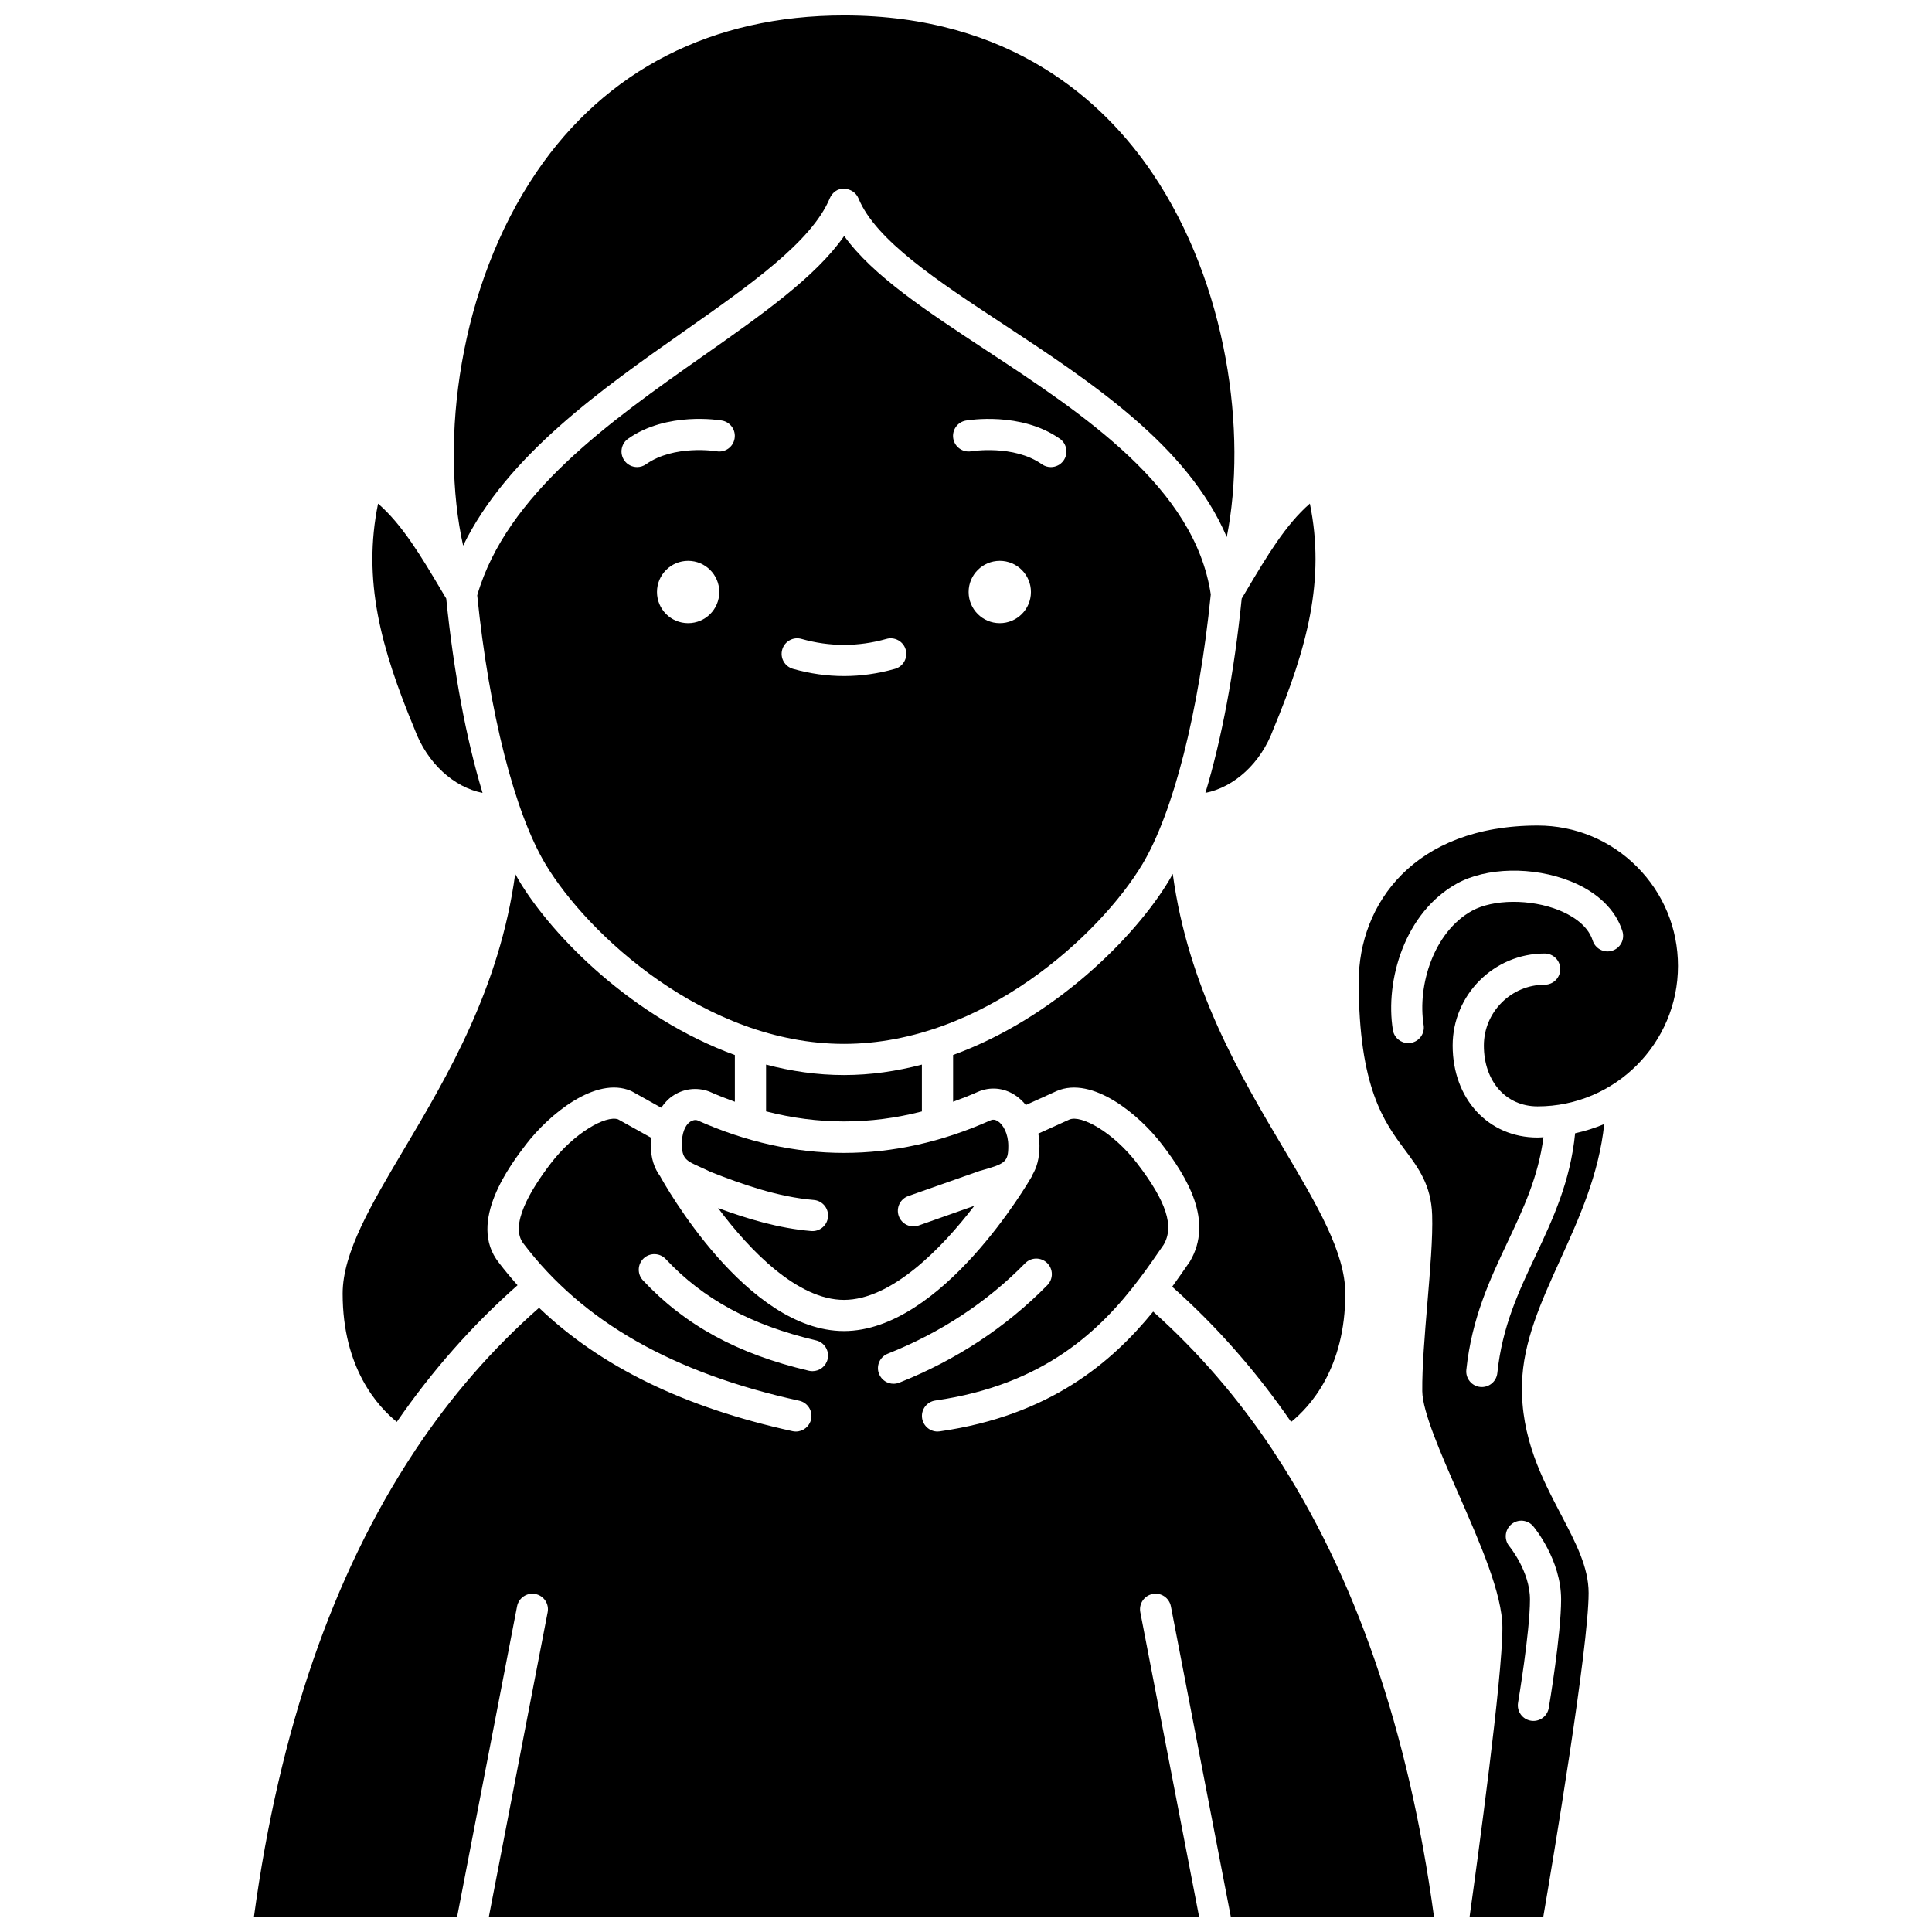 <?xml version="1.0" encoding="UTF-8"?>
<!-- Uploaded to: ICON Repo, www.svgrepo.com, Generator: ICON Repo Mixer Tools -->
<svg width="800px" height="800px" version="1.1" viewBox="144 144 512 512" xmlns="http://www.w3.org/2000/svg">
 <defs>
  <clipPath id="c">
   <path d="m264 148.09h208v140.91h-208z"/>
  </clipPath>
  <clipPath id="b">
   <path d="m211 440h314v211.9h-314z"/>
  </clipPath>
  <clipPath id="a">
   <path d="m504 362h85v289.9h-85z"/>
  </clipPath>
 </defs>
 <path d="m481.4 337.37c9.055-21.797 13.859-39.73 9.73-59.91-6.41 5.543-11.477 14.074-16.781 23.008l-1.281 2.152c-1.992 19.633-5.328 37.293-9.625 51.508 7.582-1.496 14.668-7.816 17.957-16.758z"/>
 <path d="m446.71 373.09c8.258-13.762 15.031-40.477 18.16-71.559-4.231-28.305-33.602-47.652-59.547-64.723-15.93-10.484-30.062-19.785-37.609-30.27-7.574 10.852-21.648 20.742-37.527 31.898-24.371 17.125-51.945 36.531-59.719 63.336 3.144 30.977 9.898 57.59 18.137 71.316 11.035 18.391 42.25 47.551 79.051 47.551 36.805 0 68.023-29.16 79.055-47.551zm-37.758-63.945c-4.559 0-8.258-3.695-8.258-8.258s3.699-8.258 8.258-8.258c4.559 0 8.258 3.695 8.258 8.258 0.004 4.562-3.695 8.258-8.258 8.258zm-8.977-53.691c0.598-0.102 14.594-2.434 24.891 4.824 1.863 1.312 2.312 3.891 0.996 5.758-0.801 1.141-2.082 1.75-3.379 1.75-0.82 0-1.652-0.242-2.375-0.754-7.465-5.262-18.617-3.453-18.723-3.438-2.234 0.383-4.383-1.129-4.762-3.375-0.383-2.246 1.109-4.375 3.352-4.766zm-73.613 53.691c-4.562 0-8.258-3.695-8.258-8.258s3.695-8.258 8.258-8.258 8.258 3.695 8.258 8.258-3.695 8.258-8.258 8.258zm7.543-45.555c-0.25-0.039-11.273-1.797-18.695 3.438-0.723 0.512-1.551 0.754-2.375 0.754-1.297 0-2.578-0.605-3.379-1.75-1.312-1.867-0.867-4.445 0.996-5.758 10.301-7.262 24.27-4.926 24.863-4.824 2.246 0.391 3.75 2.531 3.356 4.777-0.383 2.25-2.512 3.762-4.766 3.363zm17.391 52.566c0.621-2.199 2.914-3.469 5.098-2.844 7.488 2.117 15.043 2.117 22.527 0 2.172-0.617 4.481 0.648 5.098 2.844 0.621 2.191-0.652 4.477-2.844 5.098-4.477 1.27-9.023 1.91-13.512 1.91s-9.035-0.645-13.512-1.91c-2.199-0.621-3.477-2.906-2.856-5.098z"/>
 <g clip-path="url(#c)">
  <path d="m325.45 231.68c17.312-12.16 33.66-23.652 38.438-35.102 0.641-1.543 2.133-2.711 3.824-2.539 1.668 0.004 3.176 1.016 3.809 2.559 4.551 11.062 20.969 21.871 38.355 33.309 23.172 15.25 48.953 32.215 59.23 56.422 5.441-27.543 0.262-66.914-19.734-96.477-12.902-19.051-37.539-41.762-81.711-41.762-34.867 0-63.059 14.375-81.523 41.578-20.602 30.355-25.566 71.203-19.406 98.926 11.66-23.848 36.477-41.281 58.719-56.914z"/>
 </g>
 <path d="m388.31 438.54v-12.41c-6.633 1.738-13.535 2.769-20.648 2.769-7.109 0-14.016-1.027-20.648-2.769v12.391c13.801 3.559 27.594 3.559 41.297 0.02z"/>
 <path d="m454.64 485c11.75 10.445 22.262 22.395 31.52 35.828 5-4.031 14.359-14.219 14.359-34.02 0-10.883-7.574-23.629-16.336-38.395-11.484-19.34-25.305-42.707-29.391-72.824-0.332 0.59-0.652 1.199-0.988 1.754-8.953 14.922-30.23 36.383-57.223 46.238v12.395c2.184-0.793 4.363-1.645 6.543-2.617 3.258-1.434 6.848-1.113 9.875 0.863 1.07 0.699 2.023 1.59 2.859 2.613l8.195-3.711c9.453-4.051 21.824 6.242 27.871 14.141 6.762 8.816 13.711 20.305 7.445 30.996-1.473 2.129-3.039 4.398-4.731 6.738z"/>
 <path d="m384.7 460.97 18.855-6.644c6.816-1.898 7.656-2.301 7.656-6.648 0-3.273-1.379-5.641-2.742-6.531-0.922-0.602-1.586-0.418-2.008-0.23-25.73 11.492-51.852 11.496-77.617-0.008-0.539-0.191-1.301-0.086-1.992 0.402-1.352 0.941-2.152 3.106-2.152 5.789 0 4.012 1.152 4.527 4.969 6.231 0.848 0.379 1.719 0.773 2.59 1.215 8.441 3.324 17.891 6.66 27.406 7.461 2.277 0.191 3.961 2.188 3.766 4.465-0.184 2.156-1.98 3.781-4.109 3.781-0.117 0-0.234-0.004-0.352-0.012-8.574-0.723-16.848-3.203-24.672-6.094 8.441 11.332 21.113 24.34 33.355 24.34 12.496 0 25.777-13.453 34.551-24.93l-14.766 5.215c-2.137 0.762-4.504-0.371-5.266-2.523-0.754-2.16 0.375-4.519 2.527-5.277z"/>
 <path d="m271.88 354.13c-4.301-14.219-7.637-31.875-9.625-51.508l-1.285-2.156c-5.301-8.938-10.375-17.465-16.777-23-4.133 20.18 0.664 38.105 9.668 59.754 3.348 9.07 10.422 15.418 18.02 16.91z"/>
 <g clip-path="url(#b)">
  <path d="m481.37 528.52c-0.023-0.051-0.02-0.105-0.047-0.156-9.234-13.891-19.836-26.137-31.723-36.773-10.988 13.473-27.418 27.562-56.559 31.734-0.199 0.027-0.395 0.043-0.59 0.043-2.019 0-3.785-1.484-4.086-3.543-0.32-2.254 1.246-4.348 3.508-4.672 28.953-4.148 43.875-18.734 54.086-32.258v-0.004c2.359-3.117 4.461-6.184 6.43-9.043 2.828-4.844 0.773-11.359-7.035-21.543-6.273-8.188-14.824-12.977-17.98-11.605l-8.211 3.715c0.188 1.062 0.309 2.152 0.309 3.269 0 3.332-0.734 5.758-1.863 7.66-0.055 0.113-0.055 0.234-0.117 0.344-0.965 1.676-23.93 41.055-49.836 41.055-25.828 0-47.594-38.988-48.734-41.074-1.461-1.977-2.484-4.656-2.484-8.57 0-0.547 0.113-1.035 0.152-1.566l-8.785-4.898c-3.262-1.141-11.652 3.594-17.832 11.66-5.418 7.066-11.062 16.496-7.215 21.309 15.707 20.68 39.582 34.262 73.043 41.602 2.231 0.488 3.637 2.688 3.152 4.918-0.426 1.93-2.133 3.246-4.031 3.246-0.293 0-0.59-0.027-0.887-0.094-28.695-6.289-50.828-17.047-67.176-32.695-12.375 10.891-23.359 23.508-32.902 37.867-0.016 0.027-0.012 0.062-0.027 0.09-0.074 0.141-0.184 0.246-0.27 0.375-21.426 32.445-35.637 73.57-42.348 123h53.844l15.875-82.219c0.43-2.238 2.606-3.699 4.836-3.269 2.238 0.434 3.703 2.598 3.269 4.836l-15.57 80.652h188.2l-15.57-80.656c-0.434-2.238 1.031-4.402 3.269-4.836 2.227-0.445 4.402 1.031 4.836 3.269l15.871 82.223h53.844c-6.699-49.281-20.848-90.324-42.176-122.73-0.164-0.207-0.34-0.414-0.465-0.656zm-118.04-24.332c-0.445 1.898-2.141 3.184-4.012 3.184-0.312 0-0.633-0.031-0.949-0.105-18.863-4.438-32.84-12.051-43.977-23.957-1.559-1.664-1.469-4.277 0.195-5.84 1.668-1.547 4.277-1.469 5.84 0.195 9.973 10.66 22.629 17.508 39.84 21.555 2.211 0.527 3.586 2.746 3.062 4.969zm17.465 6.523c-1.641 0-3.191-0.988-3.84-2.606-0.84-2.117 0.195-4.519 2.316-5.359 14.016-5.57 26.262-13.633 36.402-23.969 1.602-1.633 4.215-1.652 5.84-0.055 1.633 1.598 1.652 4.211 0.059 5.844-10.953 11.156-24.164 19.859-39.25 25.855-0.504 0.195-1.02 0.289-1.527 0.289z"/>
 </g>
 <g clip-path="url(#a)">
  <path d="m553.36 404.96c-8.891 0-16.121 7.231-16.121 16.121 0 9.488 5.852 16.121 14.23 16.121 20.52 0 37.211-16.691 37.211-37.211 0-9.941-3.875-19.289-10.898-26.316-7.023-7.023-16.355-10.895-26.285-10.895h-0.023c-32.746 0.023-47.402 20.805-47.402 41.387 0 28.117 6.793 37.238 12.25 44.566 3.578 4.801 6.957 9.336 7.211 17.246 0.195 5.988-0.516 14.477-1.27 23.473-0.695 8.324-1.414 16.93-1.348 23.23 0.059 5.449 4.91 16.523 9.605 27.234 5.723 13.043 11.633 26.527 11.633 35.453 0 13.262-6.539 61.137-8.688 76.531h19.531c2.488-14.559 12-71.191 12-85.754 0-6.793-3.387-13.266-7.312-20.758-5.004-9.551-10.676-20.383-10.348-34.555 0.262-11.242 5.062-21.805 10.141-32.988 5.062-11.145 10.242-22.633 11.66-35.957-2.465 1.043-5.051 1.848-7.715 2.441-1.258 12.766-5.879 22.695-10.402 32.289-4.59 9.73-8.926 18.922-10.215 31.266-0.223 2.121-2.012 3.699-4.102 3.699-0.141 0-0.285-0.008-0.43-0.02-2.269-0.238-3.914-2.266-3.68-4.539 1.438-13.738 6.277-24.004 10.957-33.93 4.168-8.832 8.121-17.238 9.484-27.715-0.527 0.016-1.043 0.078-1.578 0.078-13.031 0-22.488-10.254-22.488-24.383 0-13.441 10.934-24.383 24.383-24.383 2.285 0 4.129 1.852 4.129 4.129 0.004 2.281-1.836 4.137-4.121 4.137zm-8.844 143c1.75-1.469 4.344-1.23 5.801 0.508 0.301 0.359 7.391 8.914 7.391 19.398 0 9.332-3.137 27.973-3.269 28.762-0.344 2.016-2.09 3.441-4.066 3.441-0.23 0-0.457-0.016-0.695-0.059-2.25-0.379-3.762-2.512-3.383-4.762 0.031-0.188 3.16-18.746 3.16-27.383 0-7.422-5.41-14.023-5.465-14.09-1.453-1.758-1.219-4.359 0.527-5.816zm12.59-162.76c-7.531-3.012-17.43-2.922-23.027 0.176-10.168 5.641-14.492 19.812-12.801 30.262 0.363 2.25-1.164 4.375-3.414 4.738-0.227 0.039-0.445 0.055-0.664 0.055-1.992 0-3.742-1.441-4.07-3.469-2.117-13.074 3.106-31.117 16.949-38.801 7.809-4.336 20.176-4.59 30.102-0.629 7.094 2.832 11.984 7.535 13.777 13.238 0.68 2.176-0.527 4.492-2.699 5.176-2.184 0.684-4.496-0.531-5.18-2.703-1.406-4.441-6.223-6.945-8.973-8.043z"/>
 </g>
 <path d="m249.16 520.82c9.379-13.605 20.059-25.684 31.992-36.219-1.703-1.922-3.352-3.879-4.91-5.926-8.629-10.789 3.262-26.309 7.168-31.406 6.047-7.891 18.441-18.18 27.797-14.168 0.129 0.059 0.262 0.121 0.383 0.191l7.644 4.266c0.816-1.168 1.742-2.231 2.883-3.023 2.906-2.035 6.492-2.5 9.828-1.273 2.266 1.012 4.535 1.895 6.801 2.715v-12.383c-26.996-9.855-48.273-31.32-57.223-46.238-0.336-0.559-0.66-1.164-0.988-1.754-4.09 30.117-17.906 53.48-29.391 72.824-8.762 14.762-16.336 27.516-16.336 38.395 0 19.773 9.34 29.957 14.352 34z"/>
</svg>